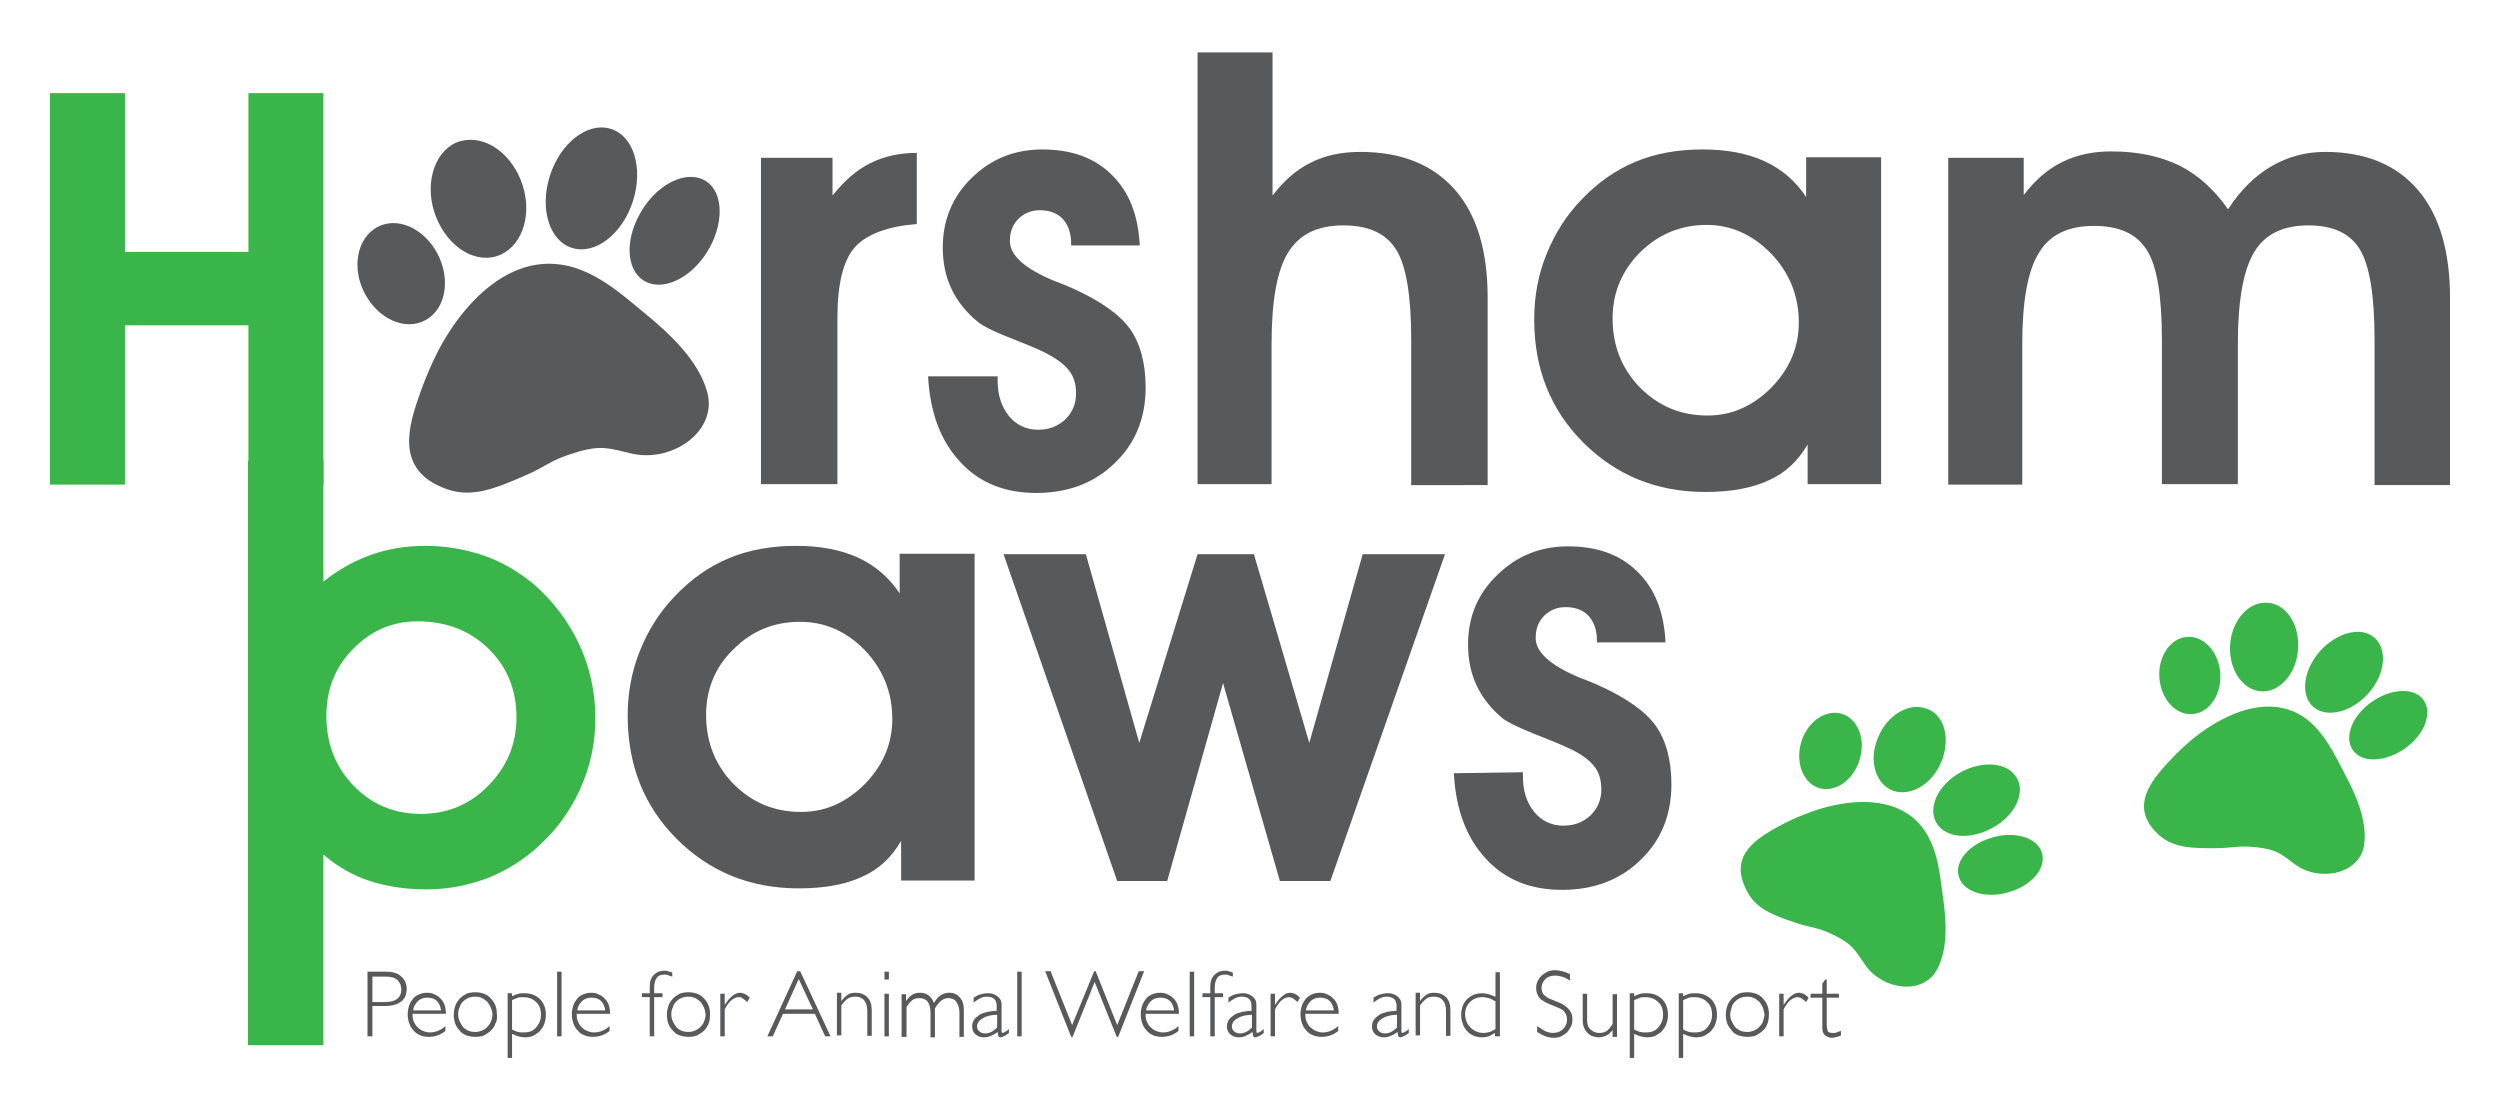 <?xml version="1.0" encoding="utf-8"?>
<!-- Generator: Adobe Illustrator 24.3.0, SVG Export Plug-In . SVG Version: 6.00 Build 0)  -->
<svg version="1.1" id="Layer_1" xmlns="http://www.w3.org/2000/svg" xmlns:xlink="http://www.w3.org/1999/xlink" x="0px" y="0px"
	 viewBox="0 0 510.2 226.8" style="enable-background:new 0 0 510.2 226.8;" xml:space="preserve">
<style type="text/css">
	.Arched_x0020_Green{fill:url(#SVGID_1_);stroke:#FFFFFF;stroke-width:0.25;stroke-miterlimit:1;}
	.st0{fill:#58595B;}
	.st1{fill:#39B54A;}
</style>
<linearGradient id="SVGID_1_" gradientUnits="userSpaceOnUse" x1="-43.485" y1="621.54" x2="-42.778" y2="620.832">
	<stop  offset="0" style="stop-color:#20AC4B"/>
	<stop  offset="0.983" style="stop-color:#19361A"/>
</linearGradient>
<g>
	<g>
		<g>
			<g>
				<path class="st0" d="M187.2,45.7c-6.1,0.5-10.3,2.1-12.7,4.7c-2.4,2.7-3.6,7.5-3.6,14.4v34h-15.6V32.2h14.6v7.7
					c2.4-3,4.9-5.2,7.7-6.6c2.8-1.4,6-2.1,9.5-2.1V45.7z"/>
				<path class="st0" d="M203.6,76.8v0.9c0,3,0.8,5.3,2.3,7.2c1.5,1.8,3.5,2.8,5.9,2.8c2.3,0,4.1-0.7,5.6-2.1
					c1.4-1.4,2.2-3.1,2.2-5.3c0-2-0.5-3.6-1.6-4.9c-1.1-1.3-2.9-2.6-5.7-3.9c-1.5-0.7-3.8-1.6-6.8-2.8c-3-1.2-4.9-2.2-5.8-2.9
					c-2.5-2-4.3-4.3-5.5-6.8c-1.2-2.5-1.8-5.3-1.8-8.5c0-5.6,2-10.4,5.9-14.2c4-3.9,8.8-5.8,14.4-5.8c6,0,10.7,1.7,14.2,5.2
					c3.5,3.4,5.4,8.2,5.7,14.4h-14v-0.4c0-2.1-0.6-3.8-1.7-5c-1.1-1.2-2.7-1.8-4.7-1.8c-1.7,0-3.2,0.6-4.4,1.8
					c-1.2,1.2-1.7,2.7-1.7,4.5c0,2.9,3,5.6,9,8.1c1.6,0.6,2.8,1.1,3.7,1.5c5.8,2.6,9.7,5.4,11.8,8.3c2.1,3,3.2,7,3.2,12
					c0,6.2-2.1,11.4-6.3,15.4c-4.2,4.1-9.6,6.1-16,6.1c-6.5,0-11.7-2.1-15.6-6.4c-4-4.3-6.1-10.1-6.5-17.4L203.6,76.8z"/>
				<path class="st0" d="M259.7,10.7v29.2c2.3-3,4.9-5.3,7.8-6.7c2.9-1.5,6.3-2.2,10.1-2.2c8.4,0,14.8,2.6,19.3,7.7
					c4.5,5.1,6.7,12.5,6.7,22.1v38.2H288V69.5c0-9.1-1-15.3-3.1-18.6c-2.1-3.3-5.6-4.9-10.8-4.9c-5.2,0-8.9,1.8-11.2,5.5
					c-2.3,3.7-3.4,9.9-3.4,18.8v28.5h-15.1V10.7H259.7z"/>
				<path class="st0" d="M368.9,98.9v-8.2c-1.9,3.3-4.5,5.8-7.9,7.3c-3.4,1.6-7.7,2.4-13,2.4c-9.9,0-18.2-3.4-24.9-10.1
					c-6.7-6.7-10-15.1-10-25.1c0-4.7,0.8-9.1,2.5-13.3c1.7-4.2,4-7.9,7.1-11.1c3.3-3.5,7-6.1,11.1-7.8c4.1-1.7,8.6-2.5,13.7-2.5
					c4.9,0,9.1,0.8,12.6,2.4c3.5,1.6,6.4,4.1,8.5,7.3v-8.1h15.3v66.7H368.9z M329.1,65c0,5.6,1.9,10.3,5.6,14.1
					c3.8,3.8,8.3,5.7,13.8,5.7c4.9,0,9.2-1.9,13-5.7c3.7-3.8,5.6-8.2,5.6-13.3c0-5.4-1.9-10.1-5.6-14c-3.8-3.9-8.2-5.9-13.2-5.9
					c-5.3,0-9.8,1.9-13.5,5.5C331,55.2,329.1,59.7,329.1,65z"/>
				<path class="st0" d="M413,32.2v7.6c2.3-3,4.9-5.3,7.8-6.7c3-1.5,6.3-2.2,10.1-2.2c5.4,0,10,1,13.9,2.9c3.8,1.9,7.1,4.9,9.9,8.9
					c2.6-4,5.6-6.9,8.9-8.8c3.3-1.9,6.9-2.9,10.9-2.9c8.2,0,14.5,2.6,18.9,7.7c4.4,5.1,6.6,12.5,6.6,22.1v38.2h-15.4V69.4
					c0-9.1-1-15.2-3-18.5c-2-3.3-5.5-4.9-10.5-4.9c-5.2,0-8.9,1.8-11.1,5.5c-2.2,3.7-3.3,9.9-3.3,18.8v28.5h-15.5V69.4
					c0-9-1-15.2-3.1-18.4c-2.1-3.3-5.6-4.9-10.8-4.9c-5.2,0-9,1.8-11.2,5.5c-2.3,3.7-3.4,9.9-3.4,18.8v28.5h-15.1V32.2H413z"/>
			</g>
			<g>
				<path class="st1" d="M66,174.4v38.9H50.6V94H66v24.7c3.1-2.5,6.4-4.3,9.8-5.5c3.4-1.2,7.1-1.8,11-1.8c4.2,0,8.2,0.7,12,2
					c3.7,1.3,7.1,3.3,10.1,5.8c4,3.5,7.1,7.6,9.3,12.3c2.2,4.7,3.3,9.8,3.3,15.1c0,5-1,9.7-3,14.2c-2,4.5-4.8,8.4-8.4,11.7
					c-3.1,2.9-6.6,5.1-10.6,6.7c-4,1.5-8.1,2.3-12.5,2.3c-4.3,0-8.1-0.6-11.5-1.7C72.1,178.7,68.9,176.9,66,174.4z M66.6,146.1
					c0,5.7,1.9,10.5,5.6,14.3c3.7,3.8,8.3,5.7,13.7,5.7c5.4,0,10-1.9,13.8-5.8c3.8-3.9,5.7-8.5,5.7-13.9c0-5.6-1.9-10.3-5.7-14
					c-3.8-3.7-8.6-5.6-14.5-5.6c-5.1,0-9.5,1.9-13.1,5.6C68.4,136.1,66.6,140.7,66.6,146.1z"/>
				<path class="st0" d="M183.9,179.8v-8.2c-1.9,3.3-4.5,5.8-7.9,7.3c-3.4,1.6-7.7,2.4-13,2.4c-9.9,0-18.2-3.4-24.9-10.1
					c-6.7-6.7-10-15.1-10-25.1c0-4.7,0.8-9.1,2.5-13.3c1.7-4.2,4-7.9,7.1-11.1c3.3-3.5,7-6.1,11.1-7.8c4.1-1.7,8.6-2.5,13.7-2.5
					c4.9,0,9.1,0.8,12.6,2.4c3.5,1.6,6.4,4.1,8.5,7.3v-8.1h15.3v66.7H183.9z M144.1,145.9c0,5.6,1.9,10.3,5.6,14.1
					c3.8,3.8,8.3,5.7,13.8,5.7c4.9,0,9.2-1.9,13-5.7c3.7-3.8,5.6-8.2,5.6-13.3c0-5.4-1.9-10.1-5.6-14c-3.8-3.9-8.2-5.8-13.2-5.8
					c-5.3,0-9.8,1.8-13.5,5.5C146,136,144.1,140.6,144.1,145.9z"/>
				<path class="st0" d="M249.6,139.4l-11.4,40.4H228l-23.2-66.7h16.8l10.9,38.5l11.9-38.5h11.5l11.3,38.5l10.9-38.5h16.8
					l-23.4,66.7h-10.3L249.6,139.4z"/>
				<path class="st0" d="M310.8,157.6v0.9c0,3,0.8,5.3,2.3,7.2c1.5,1.8,3.5,2.8,5.9,2.8c2.3,0,4.1-0.7,5.6-2.1
					c1.4-1.4,2.2-3.1,2.2-5.3c0-2-0.5-3.6-1.6-4.9c-1.1-1.3-2.9-2.6-5.7-3.8c-1.5-0.7-3.8-1.6-6.8-2.8c-3-1.2-4.9-2.2-5.8-2.8
					c-2.5-2-4.3-4.3-5.5-6.8c-1.2-2.5-1.8-5.3-1.8-8.5c0-5.6,2-10.4,6-14.2c4-3.9,8.8-5.8,14.4-5.8c6,0,10.7,1.7,14.2,5.2
					c3.5,3.4,5.4,8.2,5.7,14.4h-14v-0.4c0-2.1-0.6-3.8-1.7-5c-1.1-1.2-2.7-1.8-4.7-1.8c-1.7,0-3.2,0.6-4.4,1.8
					c-1.2,1.2-1.7,2.7-1.7,4.5c0,2.9,3,5.6,9,8.1c1.6,0.6,2.8,1.1,3.7,1.5c5.8,2.6,9.7,5.4,11.8,8.3c2.1,3,3.2,7,3.2,12
					c0,6.2-2.1,11.4-6.3,15.4c-4.2,4.1-9.6,6.1-16,6.1c-6.5,0-11.7-2.1-15.6-6.4c-4-4.3-6.1-10.1-6.5-17.4L310.8,157.6z"/>
			</g>
			<g>
				<path class="st0" d="M78.6,198.3c1.5,0,2.6,0.3,3.3,1c0.7,0.6,1.1,1.5,1.1,2.5c0,0.5-0.1,0.9-0.2,1.3s-0.4,0.8-0.7,1.1
					c-0.3,0.3-0.8,0.6-1.4,0.8c-0.6,0.2-1.3,0.3-2.1,0.3H76v6.2h-1v-13.2H78.6z M76,204.5h2.5c1.2,0,2-0.2,2.6-0.7s0.8-1.1,0.8-1.9
					c0-0.8-0.3-1.4-0.8-1.9c-0.5-0.5-1.4-0.7-2.5-0.7H76V204.5z"/>
				<path class="st0" d="M84.2,206.8c0,0.1,0,0.1,0,0.2c0,0.1,0,0.2,0,0.2c0,0.5,0.1,1,0.3,1.4c0.2,0.4,0.4,0.8,0.8,1.1
					c0.3,0.3,0.7,0.6,1.1,0.7c0.4,0.2,0.9,0.3,1.3,0.3c0.6,0,1.1-0.1,1.6-0.3c0.5-0.2,1.1-0.5,1.6-1v1c-1,0.8-2.1,1.2-3.4,1.2
					c-0.6,0-1.2-0.1-1.7-0.3c-0.5-0.2-1-0.5-1.4-1c-0.4-0.4-0.7-0.9-0.9-1.5c-0.2-0.6-0.3-1.2-0.3-1.8c0-0.6,0.1-1.2,0.3-1.8
					s0.5-1,0.8-1.4s0.8-0.7,1.3-0.9c0.5-0.2,1-0.3,1.6-0.3c0.5,0,1,0.1,1.4,0.3s0.9,0.4,1.2,0.8c0.4,0.3,0.7,0.8,0.9,1.3
					c0.2,0.5,0.3,1.2,0.3,1.9H84.2z M90,206.1c-0.3-1.7-1.2-2.5-2.8-2.5c-0.7,0-1.4,0.2-1.9,0.7c-0.5,0.5-0.9,1.1-1,1.9H90z"/>
				<path class="st0" d="M101.1,208.9c-0.2,0.6-0.5,1-0.9,1.4c-0.4,0.4-0.9,0.7-1.4,1c-0.5,0.2-1.1,0.3-1.8,0.3
					c-0.6,0-1.2-0.1-1.8-0.3c-0.6-0.2-1-0.5-1.4-1c-0.4-0.4-0.7-0.9-0.9-1.4s-0.3-1.2-0.3-1.8c0-0.6,0.1-1.2,0.3-1.8s0.5-1,0.9-1.5
					c0.4-0.4,0.9-0.7,1.4-1c0.5-0.2,1.1-0.3,1.8-0.3c0.6,0,1.2,0.1,1.8,0.3c0.5,0.2,1,0.5,1.4,1c0.4,0.4,0.7,0.9,0.9,1.4
					c0.2,0.5,0.3,1.1,0.3,1.8C101.5,207.8,101.4,208.4,101.1,208.9z M100.2,205.7c-0.2-0.4-0.4-0.8-0.7-1.2
					c-0.3-0.3-0.7-0.6-1.1-0.8c-0.4-0.2-0.9-0.3-1.4-0.3c-1,0-1.8,0.3-2.5,1c-0.3,0.3-0.6,0.7-0.7,1.2c-0.2,0.4-0.3,0.9-0.3,1.4
					c0,0.5,0.1,1,0.3,1.4c0.2,0.4,0.4,0.8,0.7,1.2c0.7,0.7,1.5,1,2.5,1c0.5,0,0.9-0.1,1.4-0.3c0.4-0.2,0.8-0.4,1.1-0.8
					c0.3-0.3,0.6-0.7,0.7-1.1c0.2-0.4,0.3-0.9,0.3-1.4C100.5,206.6,100.4,206.2,100.2,205.7z"/>
				<path class="st0" d="M104.5,203.3c0.5-0.2,0.9-0.4,1.3-0.5s0.8-0.1,1.3-0.1c0.6,0,1.2,0.1,1.7,0.3c0.5,0.2,1,0.5,1.4,0.9
					c0.4,0.4,0.7,0.9,0.9,1.4s0.3,1.1,0.3,1.8c0,0.6-0.1,1.2-0.3,1.8c-0.2,0.6-0.5,1-0.9,1.5c-0.4,0.4-0.9,0.7-1.4,1
					c-0.5,0.2-1.1,0.3-1.7,0.3c-0.4,0-0.9-0.1-1.3-0.2s-0.8-0.3-1.3-0.5v4.9h-0.9v-13.2h0.9V203.3z M104.5,210.1
					c0.4,0.2,0.8,0.4,1.2,0.5c0.4,0.1,0.8,0.1,1.2,0.1c1.1,0,1.9-0.3,2.5-1c0.6-0.7,1-1.5,1-2.6s-0.3-2-1-2.6c-0.7-0.7-1.6-1-2.6-1
					c-0.4,0-0.8,0-1.1,0.1c-0.3,0.1-0.7,0.3-1.2,0.5V210.1z"/>
				<path class="st0" d="M114.6,211.5h-0.9v-13.2h0.9V211.5z"/>
				<path class="st0" d="M117.7,206.8c0,0.1,0,0.1,0,0.2c0,0.1,0,0.2,0,0.2c0,0.5,0.1,1,0.3,1.4c0.2,0.4,0.4,0.8,0.8,1.1
					c0.3,0.3,0.7,0.6,1.1,0.7c0.4,0.2,0.9,0.3,1.3,0.3c0.6,0,1.1-0.1,1.6-0.3c0.5-0.2,1.1-0.5,1.6-1v1c-1,0.8-2.1,1.2-3.4,1.2
					c-0.6,0-1.2-0.1-1.7-0.3c-0.5-0.2-1-0.5-1.4-1c-0.4-0.4-0.7-0.9-0.9-1.5c-0.2-0.6-0.3-1.2-0.3-1.8c0-0.6,0.1-1.2,0.3-1.8
					s0.5-1,0.8-1.4s0.8-0.7,1.3-0.9c0.5-0.2,1-0.3,1.6-0.3c0.5,0,1,0.1,1.4,0.3s0.9,0.4,1.2,0.8c0.4,0.3,0.7,0.8,0.9,1.3
					c0.2,0.5,0.3,1.2,0.3,1.9H117.7z M123.5,206.1c-0.3-1.7-1.2-2.5-2.8-2.5c-0.7,0-1.4,0.2-1.9,0.7c-0.5,0.5-0.9,1.1-1,1.9H123.5z"
					/>
				<path class="st0" d="M137.2,199.3c-0.4-0.1-0.7-0.2-0.9-0.3s-0.4-0.1-0.7-0.1c-0.7,0-1.3,0.2-1.6,0.7c-0.3,0.4-0.5,1.1-0.5,2
					v1.1h1.7v0.8h-1.7v8h-0.9v-8h-1.6v-0.8h1.6v-1.4c0-1,0.3-1.9,0.9-2.4c0.6-0.6,1.3-0.8,2.1-0.8c0.3,0,0.5,0,0.7,0.1
					c0.2,0.1,0.5,0.1,0.9,0.3V199.3z"/>
				<path class="st0" d="M144.6,208.9c-0.2,0.6-0.5,1-0.9,1.4c-0.4,0.4-0.9,0.7-1.4,1c-0.5,0.2-1.1,0.3-1.8,0.3
					c-0.6,0-1.2-0.1-1.8-0.3c-0.6-0.2-1-0.5-1.4-1c-0.4-0.4-0.7-0.9-0.9-1.4s-0.3-1.2-0.3-1.8c0-0.6,0.1-1.2,0.3-1.8s0.5-1,0.9-1.5
					c0.4-0.4,0.9-0.7,1.4-1c0.5-0.2,1.1-0.3,1.8-0.3c0.6,0,1.2,0.1,1.8,0.3c0.5,0.2,1,0.5,1.4,1c0.4,0.4,0.7,0.9,0.9,1.4
					c0.2,0.5,0.3,1.1,0.3,1.8C144.9,207.8,144.8,208.4,144.6,208.9z M143.7,205.7c-0.2-0.4-0.4-0.8-0.7-1.2
					c-0.3-0.3-0.7-0.6-1.1-0.8c-0.4-0.2-0.9-0.3-1.4-0.3c-1,0-1.8,0.3-2.5,1c-0.3,0.3-0.6,0.7-0.7,1.2c-0.2,0.4-0.3,0.9-0.3,1.4
					c0,0.5,0.1,1,0.3,1.4c0.2,0.4,0.4,0.8,0.7,1.2c0.7,0.7,1.5,1,2.5,1c0.5,0,0.9-0.1,1.4-0.3c0.4-0.2,0.8-0.4,1.1-0.8
					c0.3-0.3,0.6-0.7,0.7-1.1c0.2-0.4,0.3-0.9,0.3-1.4C143.9,206.6,143.9,206.2,143.7,205.7z"/>
				<path class="st0" d="M152.5,204.5c-0.4-0.4-0.8-0.6-1-0.8s-0.5-0.2-0.8-0.2c-0.4,0-0.9,0.2-1.4,0.6c-0.5,0.4-1,1.1-1.4,1.9v5.5
					H147v-8.7h0.9v2.3h0c1-1.6,2.1-2.5,3.1-2.5c0.3,0,0.6,0.1,0.9,0.2s0.7,0.4,1.1,0.8L152.5,204.5z"/>
				<path class="st0" d="M169.5,211.5h-1.1l-2.1-4.6h-6.5l-2.1,4.6h-1.1l6.1-13.3h0.6L169.5,211.5z M163,199.8l-2.8,6.2h5.7
					L163,199.8z"/>
				<path class="st0" d="M171.7,204.3L171.7,204.3c0.4-0.6,0.9-1,1.3-1.3c0.4-0.3,1-0.4,1.6-0.4c1,0,1.8,0.3,2.4,0.9
					c0.6,0.6,0.9,1.5,0.9,2.6v5.3h-0.9v-5c0-1-0.2-1.7-0.6-2.2c-0.4-0.5-1-0.8-1.8-0.8c-0.6,0-1.2,0.1-1.6,0.4
					c-0.4,0.3-0.9,0.8-1.3,1.4v6.1h-0.9v-8.7h0.9V204.3z"/>
				<path class="st0" d="M181.4,199.9h-0.9v-1.6h0.9V199.9z M181.4,211.5h-0.9v-8.7h0.9V211.5z"/>
				<path class="st0" d="M184.9,204.3L184.9,204.3c0.4-0.6,0.8-1,1.3-1.3c0.4-0.3,1-0.4,1.6-0.4c1.3,0,2.3,0.7,2.8,2.1
					c0.4-0.7,0.9-1.3,1.4-1.6c0.5-0.3,1-0.5,1.7-0.5c0.9,0,1.7,0.3,2.2,1c0.6,0.6,0.8,1.5,0.8,2.6v5.4h-0.9v-4.9
					c0-0.9-0.2-1.6-0.6-2.2c-0.4-0.6-1-0.8-1.7-0.8c-0.5,0-1,0.2-1.4,0.5s-0.8,0.8-1.3,1.6v5.9h-0.9v-5c0-1-0.2-1.8-0.6-2.3
					c-0.4-0.5-1-0.7-1.7-0.7c-0.5,0-1,0.1-1.4,0.4c-0.4,0.3-0.8,0.8-1.2,1.4v6.1H184v-8.7h0.9V204.3z"/>
				<path class="st0" d="M206,210.8l-0.2,0.1c-0.4,0.3-0.7,0.5-1,0.6c-0.2,0.1-0.4,0.2-0.6,0.2c-0.2,0-0.4-0.1-0.4-0.2
					c-0.1-0.1-0.1-0.4-0.2-0.9c-0.5,0.4-0.9,0.6-1.4,0.8c-0.4,0.2-0.9,0.3-1.4,0.3c-0.7,0-1.2-0.2-1.7-0.6c-0.5-0.4-0.7-1-0.7-1.6
					c0-0.5,0.1-1,0.4-1.4s0.7-0.7,1.1-1s1-0.4,1.6-0.6c0.6-0.1,1.2-0.2,1.9-0.2v-1.1c0-1.2-0.7-1.8-2-1.8c-0.5,0-0.9,0.1-1.3,0.3
					c-0.4,0.2-0.9,0.5-1.4,0.9v-1c0.5-0.3,1-0.6,1.5-0.7c0.4-0.1,0.9-0.2,1.4-0.2c0.3,0,0.6,0,0.9,0.1c0.3,0.1,0.6,0.2,0.9,0.4
					c0.3,0.2,0.5,0.4,0.7,0.7c0.2,0.3,0.3,0.7,0.3,1.1v5.4c0,0.3,0.1,0.4,0.2,0.4c0.1,0,0.3-0.1,0.5-0.2c0.2-0.1,0.5-0.3,0.8-0.6
					V210.8z M203.6,207.1c-1.2,0-2.2,0.2-3,0.7c-0.8,0.4-1.2,1-1.2,1.7c0,0.4,0.2,0.8,0.5,1c0.3,0.3,0.7,0.4,1.2,0.4
					c0.4,0,0.8-0.1,1.2-0.3c0.4-0.2,0.8-0.5,1.2-0.9V207.1z"/>
				<path class="st0" d="M208.5,211.5h-0.9v-13.2h0.9V211.5z"/>
				<path class="st0" d="M218.9,211.6h-0.3l-5.3-13.4h1.1l4.4,11l4.5-11h0.3l4.4,11l4.4-11h1.1l-5.3,13.4h-0.3l-4.5-11.2
					L218.9,211.6z"/>
				<path class="st0" d="M233.8,206.8c0,0.1,0,0.1,0,0.2c0,0.1,0,0.2,0,0.2c0,0.5,0.1,1,0.3,1.4c0.2,0.4,0.4,0.8,0.8,1.1
					c0.3,0.3,0.7,0.6,1.1,0.7c0.4,0.2,0.9,0.3,1.3,0.3c0.6,0,1.1-0.1,1.6-0.3c0.5-0.2,1.1-0.5,1.6-1v1c-1,0.8-2.1,1.2-3.4,1.2
					c-0.6,0-1.2-0.1-1.7-0.3c-0.5-0.2-1-0.5-1.4-1c-0.4-0.4-0.7-0.9-0.9-1.5c-0.2-0.6-0.3-1.2-0.3-1.8c0-0.6,0.1-1.2,0.3-1.8
					s0.5-1,0.8-1.4s0.8-0.7,1.3-0.9c0.5-0.2,1-0.3,1.6-0.3c0.5,0,1,0.1,1.4,0.3s0.9,0.4,1.2,0.8c0.4,0.3,0.7,0.8,0.9,1.3
					c0.2,0.5,0.3,1.2,0.3,1.9H233.8z M239.6,206.1c-0.3-1.7-1.2-2.5-2.8-2.5c-0.7,0-1.4,0.2-1.9,0.7c-0.5,0.5-0.9,1.1-1,1.9H239.6z"
					/>
				<path class="st0" d="M243.7,211.5h-0.9v-13.2h0.9V211.5z"/>
				<path class="st0" d="M251.6,199.3c-0.4-0.1-0.7-0.2-0.9-0.3s-0.4-0.1-0.7-0.1c-0.7,0-1.3,0.2-1.6,0.7c-0.3,0.4-0.5,1.1-0.5,2
					v1.1h1.7v0.8h-1.7v8h-0.9v-8h-1.6v-0.8h1.6v-1.4c0-1,0.3-1.9,0.9-2.4c0.6-0.6,1.3-0.8,2.1-0.8c0.3,0,0.5,0,0.7,0.1
					c0.2,0.1,0.5,0.1,0.9,0.3V199.3z"/>
				<path class="st0" d="M258,210.8l-0.2,0.1c-0.4,0.3-0.7,0.5-1,0.6c-0.2,0.1-0.4,0.2-0.6,0.2c-0.2,0-0.4-0.1-0.4-0.2
					c-0.1-0.1-0.1-0.4-0.2-0.9c-0.5,0.4-0.9,0.6-1.4,0.8c-0.4,0.2-0.9,0.3-1.4,0.3c-0.7,0-1.2-0.2-1.7-0.6c-0.5-0.4-0.7-1-0.7-1.6
					c0-0.5,0.1-1,0.4-1.4s0.7-0.7,1.1-1s1-0.4,1.6-0.6c0.6-0.1,1.2-0.2,1.9-0.2v-1.1c0-1.2-0.7-1.8-2-1.8c-0.5,0-0.9,0.1-1.3,0.3
					c-0.4,0.2-0.9,0.5-1.4,0.9v-1c0.5-0.3,1-0.6,1.5-0.7c0.4-0.1,0.9-0.2,1.4-0.2c0.3,0,0.6,0,0.9,0.1c0.3,0.1,0.6,0.2,0.9,0.4
					c0.3,0.2,0.5,0.4,0.7,0.7c0.2,0.3,0.3,0.7,0.3,1.1v5.4c0,0.3,0.1,0.4,0.2,0.4c0.1,0,0.3-0.1,0.5-0.2s0.5-0.3,0.8-0.6V210.8z
					 M255.6,207.1c-1.2,0-2.2,0.2-3,0.7c-0.8,0.4-1.2,1-1.2,1.7c0,0.4,0.2,0.8,0.5,1c0.3,0.3,0.7,0.4,1.2,0.4c0.4,0,0.8-0.1,1.2-0.3
					c0.4-0.2,0.8-0.5,1.2-0.9V207.1z"/>
				<path class="st0" d="M264.8,204.5c-0.4-0.4-0.8-0.6-1-0.8c-0.3-0.1-0.5-0.2-0.8-0.2c-0.4,0-0.9,0.2-1.4,0.6
					c-0.5,0.4-1,1.1-1.4,1.9v5.5h-0.9v-8.7h0.9v2.3h0c1-1.6,2.1-2.5,3.1-2.5c0.3,0,0.6,0.1,0.9,0.2s0.7,0.4,1.1,0.8L264.8,204.5z"/>
				<path class="st0" d="M266.4,206.8c0,0.1,0,0.1,0,0.2c0,0.1,0,0.2,0,0.2c0,0.5,0.1,1,0.3,1.4c0.2,0.4,0.4,0.8,0.8,1.1
					s0.7,0.6,1.1,0.7c0.4,0.2,0.9,0.3,1.3,0.3c0.6,0,1.1-0.1,1.6-0.3c0.5-0.2,1-0.5,1.6-1v1c-1,0.8-2.1,1.2-3.4,1.2
					c-0.6,0-1.2-0.1-1.7-0.3c-0.5-0.2-1-0.5-1.4-1c-0.4-0.4-0.7-0.9-0.9-1.5c-0.2-0.6-0.3-1.2-0.3-1.8c0-0.6,0.1-1.2,0.3-1.8
					s0.5-1,0.8-1.4c0.4-0.4,0.8-0.7,1.3-0.9c0.5-0.2,1-0.3,1.6-0.3c0.5,0,1,0.1,1.4,0.3s0.9,0.4,1.2,0.8c0.4,0.3,0.7,0.8,0.9,1.3
					c0.2,0.5,0.3,1.2,0.3,1.9H266.4z M272.2,206.1c-0.3-1.7-1.2-2.5-2.8-2.5c-0.7,0-1.4,0.2-1.9,0.7c-0.5,0.5-0.9,1.1-1,1.9H272.2z"
					/>
				<path class="st0" d="M287.6,210.8l-0.2,0.1c-0.4,0.3-0.7,0.5-1,0.6c-0.2,0.1-0.4,0.2-0.6,0.2c-0.2,0-0.4-0.1-0.4-0.2
					c-0.1-0.1-0.1-0.4-0.2-0.9c-0.5,0.4-0.9,0.6-1.4,0.8c-0.4,0.2-0.9,0.3-1.4,0.3c-0.7,0-1.2-0.2-1.7-0.6c-0.5-0.4-0.7-1-0.7-1.6
					c0-0.5,0.1-1,0.4-1.4c0.3-0.4,0.7-0.7,1.1-1s1-0.4,1.6-0.6c0.6-0.1,1.2-0.2,1.9-0.2v-1.1c0-1.2-0.7-1.8-2-1.8
					c-0.5,0-0.9,0.1-1.3,0.3c-0.4,0.2-0.9,0.5-1.4,0.9v-1c0.5-0.3,1-0.6,1.5-0.7c0.4-0.1,0.9-0.2,1.4-0.2c0.3,0,0.6,0,0.9,0.1
					c0.3,0.1,0.6,0.2,0.9,0.4c0.3,0.2,0.5,0.4,0.7,0.7c0.2,0.3,0.3,0.7,0.3,1.1v5.4c0,0.3,0.1,0.4,0.2,0.4c0.1,0,0.3-0.1,0.5-0.2
					s0.5-0.3,0.8-0.6V210.8z M285.2,207.1c-1.2,0-2.2,0.2-3,0.7c-0.8,0.4-1.2,1-1.2,1.7c0,0.4,0.2,0.8,0.5,1
					c0.3,0.3,0.7,0.4,1.2,0.4c0.4,0,0.8-0.1,1.2-0.3c0.4-0.2,0.8-0.5,1.2-0.9V207.1z"/>
				<path class="st0" d="M289.8,204.3L289.8,204.3c0.4-0.6,0.9-1,1.3-1.3c0.4-0.3,1-0.4,1.6-0.4c1,0,1.8,0.3,2.4,0.9
					c0.6,0.6,0.9,1.5,0.9,2.6v5.3h-0.9v-5c0-1-0.2-1.7-0.6-2.2c-0.4-0.5-1-0.8-1.8-0.8c-0.6,0-1.2,0.1-1.6,0.4
					c-0.4,0.3-0.9,0.8-1.3,1.4v6.1h-0.9v-8.7h0.9V204.3z"/>
				<path class="st0" d="M306,211.5h-0.9v-0.7c-0.5,0.3-0.9,0.5-1.3,0.7c-0.4,0.1-0.8,0.2-1.3,0.2c-0.6,0-1.2-0.1-1.7-0.3
					c-0.5-0.2-1-0.5-1.4-1c-0.4-0.4-0.7-0.9-0.9-1.5s-0.3-1.2-0.3-1.8c0-0.6,0.1-1.2,0.3-1.8c0.2-0.5,0.5-1,0.9-1.4
					c0.4-0.4,0.9-0.7,1.4-0.9c0.5-0.2,1.1-0.3,1.8-0.3c0.4,0,0.9,0.1,1.2,0.2c0.4,0.1,0.8,0.3,1.4,0.5v-5h0.9V211.5z M305.1,204.3
					c-0.5-0.3-0.9-0.5-1.3-0.6s-0.8-0.2-1.3-0.2c-1,0-1.8,0.3-2.5,1c-0.7,0.7-1,1.5-1,2.5c0,0.5,0.1,1,0.3,1.5
					c0.2,0.5,0.4,0.8,0.8,1.2c0.3,0.3,0.7,0.6,1.2,0.8c0.4,0.2,0.9,0.3,1.5,0.3c0.4,0,0.8-0.1,1.2-0.2s0.7-0.3,1.2-0.6V204.3z"/>
				<path class="st0" d="M320.4,200.1c-0.7-0.4-1.2-0.7-1.7-0.8c-0.4-0.1-0.9-0.2-1.3-0.2c-0.8,0-1.5,0.2-2,0.7
					c-0.5,0.5-0.8,1.1-0.8,1.8c0,0.4,0.1,0.7,0.2,1c0.1,0.3,0.4,0.5,0.6,0.7c0.3,0.2,0.5,0.4,0.8,0.5c0.3,0.1,0.7,0.3,1.2,0.5
					c0.6,0.2,1,0.4,1.4,0.6c0.4,0.2,0.7,0.4,1,0.7s0.6,0.6,0.8,1c0.2,0.4,0.3,0.9,0.3,1.5c0,0.5-0.1,1-0.3,1.4
					c-0.2,0.4-0.5,0.8-0.8,1.2c-0.4,0.3-0.8,0.6-1.2,0.8c-0.5,0.2-1,0.3-1.5,0.3c-1.1,0-2.2-0.4-3.4-1.2v-1.2
					c0.7,0.5,1.4,0.9,1.8,1.1c0.5,0.2,1,0.3,1.5,0.3c0.8,0,1.5-0.3,2-0.8c0.5-0.5,0.8-1.1,0.8-1.9c0-0.4-0.1-0.8-0.2-1.1
					c-0.2-0.3-0.4-0.6-0.6-0.8c-0.3-0.2-0.6-0.4-0.9-0.5s-0.7-0.3-1.2-0.5c-0.6-0.2-1-0.4-1.4-0.6c-0.3-0.2-0.7-0.4-1-0.6
					c-0.3-0.3-0.6-0.6-0.7-1c-0.2-0.4-0.3-0.8-0.3-1.4c0-0.5,0.1-0.9,0.3-1.4c0.2-0.4,0.5-0.8,0.8-1.1c0.4-0.3,0.8-0.6,1.2-0.8
					c0.5-0.2,1-0.3,1.5-0.3c1,0,2.1,0.3,3.1,0.8V200.1z"/>
				<path class="st0" d="M329.2,210.1L329.2,210.1c-0.5,0.6-0.9,1-1.3,1.2c-0.4,0.2-1,0.4-1.6,0.4c-0.4,0-0.8-0.1-1.2-0.2
					c-0.4-0.1-0.7-0.3-1-0.6c-0.3-0.3-0.6-0.6-0.8-1.1c-0.2-0.5-0.3-1-0.3-1.6v-5.4h0.9v5.4c0,0.8,0.2,1.5,0.7,1.9
					c0.5,0.4,1,0.7,1.7,0.7c0.7,0,1.2-0.1,1.6-0.4c0.4-0.3,0.8-0.8,1.2-1.4v-6.1h0.9v8.7h-0.9V210.1z"/>
				<path class="st0" d="M333.5,203.3c0.5-0.2,0.9-0.4,1.3-0.5s0.8-0.1,1.3-0.1c0.6,0,1.2,0.1,1.7,0.3c0.5,0.2,1,0.5,1.4,0.9
					c0.4,0.4,0.7,0.9,0.9,1.4s0.3,1.1,0.3,1.8c0,0.6-0.1,1.2-0.3,1.8c-0.2,0.6-0.5,1-0.9,1.5c-0.4,0.4-0.9,0.7-1.4,1
					c-0.5,0.2-1.1,0.3-1.7,0.3c-0.4,0-0.9-0.1-1.3-0.2s-0.8-0.3-1.3-0.5v4.9h-0.9v-13.2h0.9V203.3z M333.5,210.1
					c0.4,0.2,0.8,0.4,1.2,0.5c0.4,0.1,0.8,0.1,1.2,0.1c1.1,0,1.9-0.3,2.5-1c0.6-0.7,1-1.5,1-2.6s-0.3-2-1-2.6c-0.7-0.7-1.6-1-2.6-1
					c-0.4,0-0.8,0-1.1,0.1c-0.3,0.1-0.7,0.3-1.2,0.5V210.1z"/>
				<path class="st0" d="M343.5,203.3c0.5-0.2,0.9-0.4,1.3-0.5s0.8-0.1,1.3-0.1c0.6,0,1.2,0.1,1.7,0.3c0.5,0.2,1,0.5,1.4,0.9
					c0.4,0.4,0.7,0.9,0.9,1.4s0.3,1.1,0.3,1.8c0,0.6-0.1,1.2-0.3,1.8c-0.2,0.6-0.5,1-0.9,1.5c-0.4,0.4-0.9,0.7-1.4,1
					c-0.5,0.2-1.1,0.3-1.7,0.3c-0.4,0-0.9-0.1-1.3-0.2s-0.8-0.3-1.3-0.5v4.9h-0.9v-13.2h0.9V203.3z M343.5,210.1
					c0.4,0.2,0.8,0.4,1.2,0.5c0.4,0.1,0.8,0.1,1.2,0.1c1.1,0,1.9-0.3,2.5-1c0.6-0.7,1-1.5,1-2.6s-0.3-2-1-2.6c-0.7-0.7-1.6-1-2.6-1
					c-0.4,0-0.8,0-1.1,0.1c-0.3,0.1-0.7,0.3-1.2,0.5V210.1z"/>
				<path class="st0" d="M360.7,208.9c-0.2,0.6-0.5,1-0.9,1.4s-0.9,0.7-1.4,1c-0.5,0.2-1.1,0.3-1.8,0.3c-0.6,0-1.2-0.1-1.8-0.3
					c-0.6-0.2-1-0.5-1.4-1s-0.7-0.9-0.9-1.4c-0.2-0.6-0.3-1.2-0.3-1.8c0-0.6,0.1-1.2,0.3-1.8c0.2-0.6,0.5-1,0.9-1.5
					c0.4-0.4,0.9-0.7,1.4-1c0.5-0.2,1.1-0.3,1.8-0.3c0.6,0,1.2,0.1,1.8,0.3c0.5,0.2,1,0.5,1.4,1c0.4,0.4,0.7,0.9,0.9,1.4
					c0.2,0.5,0.3,1.1,0.3,1.8C361,207.8,360.9,208.4,360.7,208.9z M359.8,205.7c-0.2-0.4-0.4-0.8-0.7-1.2c-0.3-0.3-0.7-0.6-1.1-0.8
					c-0.4-0.2-0.9-0.3-1.4-0.3c-1,0-1.8,0.3-2.5,1c-0.3,0.3-0.6,0.7-0.7,1.2s-0.3,0.9-0.3,1.4c0,0.5,0.1,1,0.3,1.4
					c0.2,0.4,0.4,0.8,0.7,1.2c0.7,0.7,1.5,1,2.5,1c0.5,0,0.9-0.1,1.4-0.3c0.4-0.2,0.8-0.4,1.1-0.8c0.3-0.3,0.6-0.7,0.7-1.1
					s0.3-0.9,0.3-1.4C360,206.6,359.9,206.2,359.8,205.7z"/>
				<path class="st0" d="M368.6,204.5c-0.4-0.4-0.8-0.6-1-0.8c-0.3-0.1-0.5-0.2-0.8-0.2c-0.4,0-0.9,0.2-1.4,0.6
					c-0.5,0.4-1,1.1-1.4,1.9v5.5h-0.9v-8.7h0.9v2.3h0c1-1.6,2.1-2.5,3.1-2.5c0.3,0,0.6,0.1,0.9,0.2s0.7,0.4,1.1,0.8L368.6,204.5z"/>
				<path class="st0" d="M372.8,202.8h2.5v0.8h-2.5v5.2c0,0.8,0.1,1.4,0.2,1.6c0.1,0.3,0.5,0.4,1.1,0.4c0.3,0,0.5,0,0.7-0.1
					s0.5-0.2,0.9-0.3v0.9c-0.1,0.1-0.4,0.2-0.8,0.3c-0.4,0.1-0.8,0.2-1,0.2c-0.5,0-1-0.2-1.4-0.5s-0.6-0.8-0.6-1.4v-6.3h-2.4v-0.8
					h2.4v-2.1l0.6-0.8h0.3V202.8z"/>
			</g>
			<g>
				<path class="st1" d="M396.3,155.2c-1.8,4.7-6.2,7.4-9.9,6.2c-3.6-1.3-5.1-6.1-3.2-10.7c1.8-4.7,6.3-7.4,9.9-6.1
					C396.7,145.7,398.1,150.5,396.3,155.2z"/>
				<path class="st1" d="M407.4,168.5c-4.4,2.8-9.7,2.8-11.9-0.1c-2.2-2.9-0.5-7.5,3.8-10.3c4.3-2.8,9.7-2.8,11.9,0.1
					C413.5,161,411.8,165.7,407.4,168.5z"/>
				<path class="st1" d="M367.5,151.8c1.1-4.2,4.7-7,8.1-6.2c3.3,0.8,5.2,4.9,4,9.1c-1.1,4.2-4.7,7-8.1,6.2
					C368.2,160.1,366.4,156,367.5,151.8z"/>
				<path class="st1" d="M410.5,181.9c-4.6,1.6-9.4,0.4-10.6-2.6c-1.3-3,1.5-6.7,6.1-8.2c4.6-1.6,9.4-0.4,10.6,2.6
					C417.8,176.7,415.1,180.4,410.5,181.9z"/>
				<path class="st1" d="M368,166.3c8.4-3.5,21.8-5.2,26.3,6.1c1.4,3.4,1.7,7,2.2,10.5c0.7,4.9,1.1,10.5-1.1,14.8
					c-2.8,5.5-11.1,4.4-14.7-0.7c-2.1-3-2.5-4.2-6.3-6.1c-3.9-1.9-4.2-1.3-8.3-2.7c-4.1-1.4-7.7-2.7-9.5-6.2
					c-3.7-6.8,0.8-10.3,6.1-13.2C364.4,167.9,366.1,167,368,166.3z"/>
			</g>
			<g>
				<path class="st1" d="M469,132c-0.1,5-3.4,9.1-7.2,9.1c-3.8,0-6.8-4-6.7-9c0.1-5,3.4-9.1,7.2-9.1C466.2,122.9,469.2,127,469,132z
					"/>
				<path class="st1" d="M484,140.7c-3.1,4.1-8.2,5.9-11.3,4c-3.1-1.9-3-6.9,0.1-11c3.1-4.1,8.2-5.9,11.2-4
					C487.1,131.7,487.1,136.6,484,140.7z"/>
				<path class="st1" d="M440.7,138.5c-0.4-4.3,2.1-8.2,5.5-8.5c3.4-0.4,6.5,2.9,6.9,7.2c0.4,4.3-2.1,8.2-5.5,8.5
					C444.2,146.1,441.1,142.9,440.7,138.5z"/>
				<path class="st1" d="M491.4,152.3c-3.8,3-8.7,3.6-10.9,1.2c-2.2-2.4-0.9-6.8,2.9-9.8c3.8-3,8.7-3.6,10.9-1.2
					C496.5,144.9,495.2,149.3,491.4,152.3z"/>
				<path class="st1" d="M446.1,152c6.7-6.1,18.8-12.3,26.8-3.2c2.4,2.7,4,6,5.6,9.1c2.3,4.3,4.6,9.6,4,14.3
					c-0.7,6.1-8.9,7.9-14,4.3c-3-2.2-3.7-3.1-8-3.6c-4.3-0.4-4.4,0.2-8.7,0.2c-4.3,0-8.1,0-11.1-2.6c-5.7-5.1-2.7-10,1.3-14.4
					C443.3,154.7,444.6,153.3,446.1,152z"/>
			</g>
		</g>
		<g>
			<path class="st0" d="M106.3,36.8c2.5,6.3,0.6,13.1-4.2,15.2c-4.8,2.1-10.6-1.4-13.1-7.7c-2.5-6.3-0.6-13.1,4.1-15.2
				C98,27.1,103.8,30.5,106.3,36.8z"/>
			<path class="st0" d="M129.5,39.9c-1.7,6.8-7,11.7-11.9,10.9c-4.9-0.8-7.4-7-5.7-13.8c1.7-6.8,7-11.7,11.9-10.9
				C128.7,26.9,131.2,33,129.5,39.9z"/>
			<path class="st0" d="M74.5,60c-2.8-5.2-1.7-11.3,2.4-13.6c4.1-2.3,9.6,0.1,12.4,5.4C92,57,91,63,86.9,65.3
				C82.8,67.6,77.3,65.2,74.5,60z"/>
			<path class="st0" d="M144.9,50.4c-3.1,5.8-8.9,9-12.9,7.2c-4-1.8-4.7-8-1.5-13.8c3.1-5.8,8.9-9,12.9-7.2
				C147.4,38.4,148,44.6,144.9,50.4z"/>
			<path class="st0" d="M88.3,73.9c5.1-11.2,16.9-25.2,31.7-18.2c4.5,2.1,8.1,5.4,11.8,8.4c5.1,4.2,10.7,9.5,12.5,15.8
				c2.3,8-7,14.5-15.2,12.7c-4.9-1.1-6.3-1.9-11.8-0.2c-5.5,1.7-5.3,2.6-10.7,4.9c-5.4,2.3-10.1,4.3-15.2,2.6
				c-9.9-3.4-8.7-11.1-6-18.7C86.2,78.8,87.2,76.3,88.3,73.9z"/>
		</g>
	</g>
	<g>
		<path class="st1" d="M25.5,66.4v32.5H10.2V19h15.3v32.4h25.2V19H66v79.9H50.7V66.4H25.5z"/>
	</g>
</g>
</svg>
